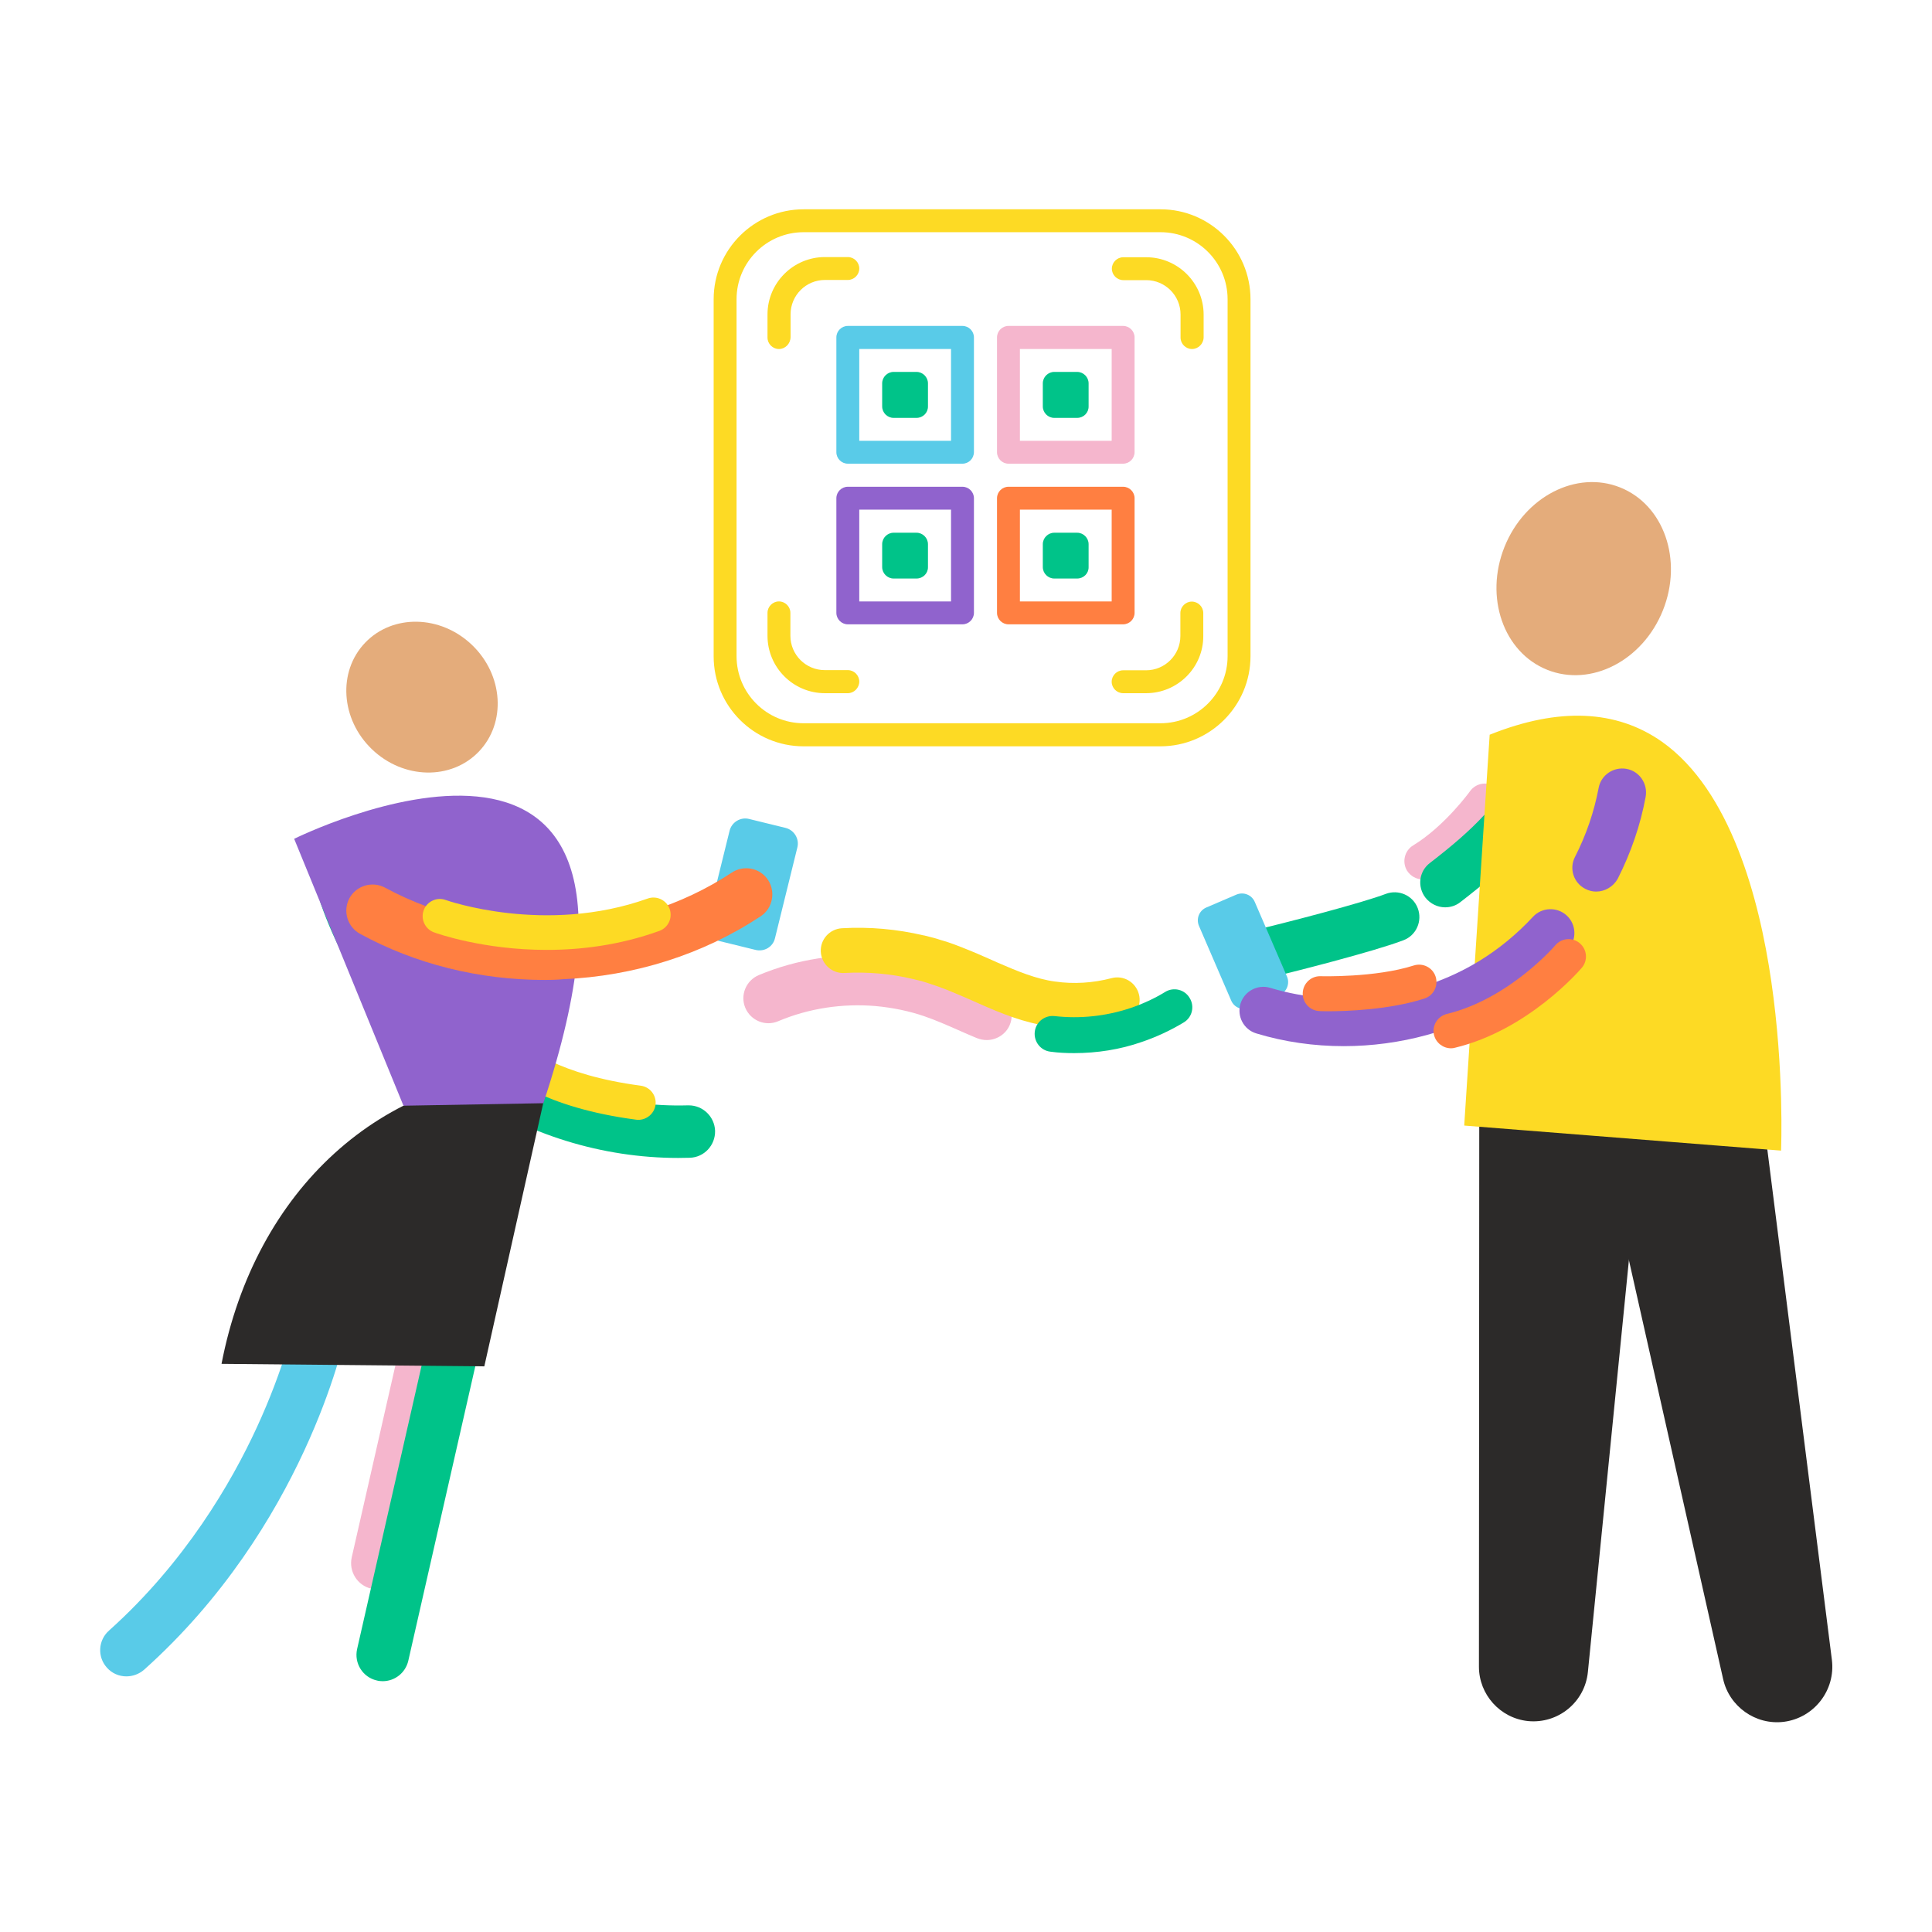 <svg width="1080" height="1080" viewBox="0 0 1080 1080" fill="none" xmlns="http://www.w3.org/2000/svg">
<path d="M795.336 491.6C791.836 491.6 788.536 489.8 786.536 486.7C783.636 481.9 785.136 475.5 789.936 472.6C807.536 461.9 821.636 442.5 821.736 442.3C825.036 437.7 831.436 436.6 836.036 440C840.636 443.3 841.736 449.7 838.436 454.3C837.736 455.2 821.836 477.3 800.636 490.2C798.936 491.1 797.136 491.6 795.336 491.6Z" fill="#F5B6CD"/>
<path d="M699.836 548.5C693.536 548.5 687.836 544.2 686.336 537.8C684.536 530.4 689.136 522.9 696.636 521.1C721.136 515.3 761.836 504.6 774.636 499.7C781.736 497 789.836 500.5 792.536 507.7C795.236 514.8 791.736 522.9 784.536 525.6C768.436 531.8 722.636 543.5 703.036 548.1C701.936 548.4 700.836 548.5 699.836 548.5Z" fill="#00C389"/>
<path d="M807.836 507.2C803.736 507.2 799.636 505.3 796.836 501.8C792.136 495.7 793.236 487 799.336 482.4C823.836 463.5 838.836 448.9 853.536 421.6C857.136 414.9 865.536 412.3 872.336 415.9C879.036 419.5 881.636 427.9 878.036 434.7C861.136 466.2 843.336 483.5 816.336 504.3C813.836 506.3 810.836 507.2 807.836 507.2Z" fill="#00C389"/>
<path d="M921.836 591.3L887.636 934.7C885.936 951.5 871.036 963.7 854.236 962.1C838.536 960.5 826.736 947.2 826.736 931.7L826.936 586.6C826.936 560.3 848.236 539.1 874.536 539.1C900.836 539.1 922.036 560.4 922.036 586.7C922.036 588.1 921.936 589.7 921.836 591.3Z" fill="#2C2A29"/>
<path d="M980.236 581.6L1024.04 927.9C1026.14 944.8 1014.14 960.3 997.236 962.5C981.336 964.5 966.636 953.9 963.236 938.6L886.636 598C880.836 572.4 896.936 547 922.636 541.2C948.336 535.4 973.636 551.5 979.436 577.2C979.736 578.6 980.036 580.1 980.236 581.6Z" fill="#2C2A29"/>
<path d="M715.336 556.2L698.536 563.4C694.536 565.1 689.936 563.3 688.236 559.3L670.236 517.6C668.536 513.6 670.336 509 674.336 507.3L691.136 500.1C695.136 498.4 699.736 500.2 701.436 504.2L719.436 545.9C721.136 549.8 719.336 554.5 715.336 556.2Z" fill="#59CBE8"/>
<path d="M422.336 531L401.936 526C397.136 524.8 394.136 519.9 395.336 515.1L407.836 464.4C409.036 459.6 413.936 456.6 418.736 457.8L439.136 462.8C443.936 464 446.936 468.9 445.736 473.7L433.236 524.4C432.136 529.3 427.236 532.2 422.336 531Z" fill="#59CBE8"/>
<path d="M929.584 341.177C940.848 313.028 930.152 282.275 905.695 272.488C881.237 262.701 852.279 277.587 841.014 305.736C829.75 333.886 840.446 364.639 864.904 374.426C889.362 384.213 918.32 369.327 929.584 341.177Z" fill="#E4AC7B"/>
<path d="M901.136 628.7H910.236C946.736 628.7 976.336 599.1 976.336 562.6V556.7H835.136V562.6C835.136 599.1 864.636 628.7 901.136 628.7Z" fill="#2C2A29"/>
<path d="M833.236 411L819.136 628.7L995.236 642.6C995.136 642.6 1008.24 341.1 833.236 411Z" fill="#FDDA24"/>
<path d="M995.636 643.2L818.536 629.2V628.7L832.736 410.7L833.036 410.6C871.336 395.3 903.636 396.7 929.136 414.7C967.436 441.9 983.436 502.4 990.136 548.4C997.436 598.2 995.636 642.2 995.636 642.6V643.2ZM819.636 628.2L994.636 642C994.836 636.8 996.036 595.2 989.136 548.5C982.436 502.7 966.536 442.4 928.536 415.5C903.436 397.7 871.536 396.3 833.736 411.4L819.636 628.2Z" fill="#FDDA24"/>
<path d="M751.136 584.8C734.636 584.8 718.136 582.5 702.336 577.7C695.236 575.6 691.336 568.1 693.436 561.1C695.536 554.1 703.036 550.1 710.036 552.2C748.636 563.9 792.236 558.3 826.736 537.3C837.736 530.6 847.936 522.2 856.936 512.5C861.936 507.1 870.436 506.8 875.836 511.8C881.236 516.8 881.536 525.3 876.536 530.7C865.836 542.2 853.736 552.1 840.636 560.1C813.936 576.4 782.536 584.8 751.136 584.8Z" fill="#9063CD"/>
<path d="M892.236 498.4C890.236 498.4 888.136 497.9 886.236 496.9C879.636 493.6 877.036 485.5 880.436 479C886.736 466.7 891.136 453.7 893.636 440.5C894.936 433.3 901.936 428.5 909.236 429.8C916.436 431.1 921.236 438.1 919.936 445.4C917.036 461.2 911.736 476.6 904.336 491.2C901.836 495.7 897.136 498.4 892.236 498.4Z" fill="#9063CD"/>
<path d="M811.136 586C806.736 586 802.736 583 801.636 578.6C800.336 573.4 803.536 568.1 808.836 566.8C843.736 558.3 869.236 528.7 869.436 528.4C872.936 524.3 879.036 523.8 883.136 527.3C887.236 530.8 887.736 536.9 884.236 541C883.036 542.4 854.336 575.8 813.336 585.7C812.636 585.9 811.836 586 811.136 586Z" fill="#FF7F41"/>
<path d="M742.336 565.3C739.636 565.3 737.836 565.2 737.636 565.2C732.236 565 728.036 560.5 728.236 555.1C728.436 549.8 732.736 545.7 737.936 545.7C738.036 545.7 738.136 545.7 738.236 545.7C738.536 545.7 768.736 546.6 790.336 539.7C795.436 538.1 800.936 540.9 802.536 546C804.136 551.1 801.336 556.6 796.236 558.2C776.736 564.5 752.436 565.3 742.336 565.3Z" fill="#FF7F41"/>
<path d="M551.536 581.4C549.736 581.4 547.836 581 546.036 580.3C542.836 579 539.736 577.6 536.736 576.3C529.736 573.2 523.136 570.3 516.736 568.1C508.336 565.2 499.136 563.3 489.536 562.4C470.836 560.8 451.936 563.7 434.936 570.9C427.836 573.9 419.636 570.5 416.636 563.4C413.636 556.3 417.036 548.1 424.136 545.1C445.336 536.2 468.836 532.6 492.036 534.6C504.036 535.7 515.436 538.1 525.936 541.8C533.436 544.4 540.836 547.7 548.036 550.8C550.936 552.1 553.936 553.4 557.036 554.7C564.136 557.7 567.436 565.9 564.436 573C562.236 578.2 557.036 581.4 551.536 581.4Z" fill="#F5B6CD"/>
<path d="M600.537 574.6C595.737 574.6 591.037 574.3 586.337 573.6C572.537 571.8 559.437 566.4 547.237 561L544.337 559.7C539.337 557.5 534.237 555.3 529.037 553.2C525.837 552 522.937 550.9 520.037 550L518.237 549.4C517.237 549.1 516.237 548.8 515.337 548.5L510.437 547.3C497.937 544.3 485.037 543.2 472.037 543.9C465.137 544.3 459.237 539 458.837 532.1C458.437 525.2 463.737 519.3 470.637 518.9C486.037 518 501.437 519.4 516.337 522.9H516.537L522.037 524.3C523.237 524.6 524.437 525 525.637 525.4L527.337 525.9C531.137 527 534.637 528.4 538.037 529.7L538.237 529.8C543.937 532 549.337 534.4 554.537 536.7L557.437 538C568.437 542.8 579.237 547.3 589.837 548.7H589.937C600.237 550.2 611.037 549.5 621.337 546.8C628.037 545 634.837 549 636.637 555.7C638.437 562.4 634.437 569.2 627.737 571C618.737 573.4 609.637 574.6 600.537 574.6Z" fill="#FDDA24"/>
<path d="M600.436 588.7C596.036 588.7 591.536 588.5 587.236 587.9C581.736 587.3 577.836 582.3 578.436 576.8C579.036 571.3 584.036 567.4 589.536 568C603.636 569.6 618.236 568.1 631.936 563.5C638.736 561.2 645.336 558.2 651.336 554.5C656.036 551.6 662.236 553.1 665.036 557.9C667.936 562.6 666.436 568.8 661.636 571.6C654.336 576 646.436 579.7 638.136 582.5C626.136 586.7 613.236 588.7 600.436 588.7Z" fill="#00C389"/>
<path d="M210.936 888.5C209.836 888.5 208.736 888.4 207.636 888.1C199.736 886.3 194.836 878.4 196.636 870.5L240.636 677.1C242.436 669.2 250.336 664.3 258.236 666.1C266.136 667.9 271.036 675.8 269.236 683.7L225.236 877.1C223.636 883.9 217.536 888.5 210.936 888.5Z" fill="#F5B6CD"/>
<path d="M379.136 647.3C336.636 647.3 294.236 634.2 259.236 610.1C222.436 584.8 194.136 547.7 179.436 505.5C176.736 497.8 180.836 489.5 188.436 486.8C196.136 484.1 204.436 488.2 207.136 495.8C219.736 532.1 244.136 564.1 275.836 585.9C307.536 607.7 346.136 619 384.536 617.9C384.736 617.9 384.836 617.9 385.036 617.9C392.936 617.9 399.436 624.2 399.736 632.1C399.936 640.2 393.636 647 385.536 647.2C383.336 647.2 381.236 647.3 379.136 647.3Z" fill="#00C389"/>
<path d="M267.69 420.13C283.119 404.011 281.396 377.323 263.841 360.519C246.287 343.715 219.548 343.159 204.119 359.278C188.69 375.396 190.414 402.085 207.968 418.889C225.523 435.692 252.261 436.248 267.69 420.13Z" fill="#E4AC7B"/>
<path d="M213.936 939.8C212.836 939.8 211.736 939.7 210.636 939.4C202.736 937.6 197.836 929.7 199.636 921.8L243.636 728.4C245.436 720.5 253.336 715.6 261.236 717.4C269.136 719.2 274.036 727.1 272.236 735L228.236 928.4C226.636 935.2 220.636 939.8 213.936 939.8Z" fill="#00C389"/>
<path d="M70.636 937.1C66.636 937.1 62.636 935.5 59.736 932.2C54.336 926.2 54.836 916.9 60.936 911.5C103.436 873.4 129.336 828.8 143.536 798C159.036 764.4 164.436 739.5 164.536 739.3C166.236 731.4 174.036 726.3 181.936 728C189.836 729.7 194.936 737.4 193.236 745.4C192.336 749.8 169.636 853.7 80.536 933.4C77.636 935.9 74.136 937.1 70.636 937.1Z" fill="#59CBE8"/>
<path d="M356.836 626C356.436 626 356.036 626 355.536 625.9C303.836 619.1 282.936 601.3 276.136 595.5C275.836 595.3 275.636 595.1 275.436 594.9C271.936 592.9 269.836 588.9 270.636 584.7C271.636 579.5 276.636 576 281.836 577C284.736 577.5 286.536 579.1 288.636 580.9C294.436 585.8 312.136 600.8 358.136 606.9C363.436 607.6 367.136 612.4 366.436 617.7C365.736 622.5 361.536 626 356.836 626Z" fill="#FDDA24"/>
<path d="M270.736 763.8L307.536 599.4H303.336C213.736 600.3 142.636 664.9 123.836 762.4L270.736 763.8Z" fill="#2C2A29"/>
<path d="M303.737 616.7L225.537 618.1L164.437 468.9C164.537 468.9 390.237 356.6 303.737 616.7Z" fill="#9063CD"/>
<path d="M304.636 547.8C267.936 547.8 232.336 539 201.236 522C194.136 518.1 191.536 509.2 195.336 502.1C199.236 495 208.136 492.4 215.236 496.2C274.736 528.5 352.536 525.2 409.036 487.8C415.836 483.3 424.936 485.2 429.336 491.9C433.736 498.6 431.936 507.8 425.236 512.2C393.036 533.5 354.736 545.7 314.536 547.4C311.336 547.7 307.936 547.8 304.636 547.8Z" fill="#FF7F41"/>
<path d="M305.636 531C270.136 531 244.236 521.8 242.636 521.2C237.636 519.4 235.036 513.8 236.836 508.9C238.636 503.9 244.136 501.3 249.136 503.1C249.936 503.4 304.936 522.7 362.036 502.3C367.036 500.5 372.536 503.1 374.336 508.1C376.136 513.1 373.536 518.6 368.536 520.4C346.336 528.4 324.636 531 305.636 531Z" fill="#FDDA24"/>
<path d="M648.636 417.2H449.236C421.436 417.2 398.936 394.6 398.936 366.9V167.3C398.936 139.5 421.536 117 449.236 117H648.736C676.536 117 699.036 139.6 699.036 167.3V366.8C699.036 394.6 676.436 417.2 648.636 417.2ZM449.236 129.8C428.536 129.8 411.736 146.6 411.736 167.3V366.8C411.736 387.5 428.536 404.3 449.236 404.3H648.736C669.436 404.3 686.236 387.5 686.236 366.8V167.3C686.236 146.6 669.436 129.8 648.736 129.8H449.236V129.8Z" fill="#FDDA24"/>
<path d="M435.436 195.1C431.936 195.1 429.036 192.2 429.036 188.7V175.8C429.036 158.1 443.436 143.7 461.136 143.7H473.936C477.436 143.7 480.336 146.6 480.336 150.1C480.336 153.6 477.436 156.5 473.936 156.5H461.136C450.536 156.5 441.936 165.1 441.936 175.7V188.5C441.836 192.2 438.936 195.1 435.436 195.1Z" fill="#FDDA24"/>
<path d="M666.336 195.1C662.836 195.1 659.936 192.2 659.936 188.7V175.8C659.936 165.2 651.336 156.6 640.736 156.6H627.936C624.436 156.6 621.536 153.7 621.536 150.2C621.536 146.7 624.436 143.8 627.936 143.8H640.736C658.436 143.8 672.836 158.2 672.836 175.9V188.7C672.736 192.2 669.836 195.1 666.336 195.1Z" fill="#FDDA24"/>
<path d="M640.637 387.5H627.837C624.337 387.5 621.437 384.6 621.437 381.1C621.437 377.6 624.337 374.7 627.837 374.7H640.637C651.237 374.7 659.837 366.1 659.837 355.5V342.7C659.837 339.2 662.737 336.3 666.237 336.3C669.737 336.3 672.637 339.2 672.637 342.7V355.5C672.737 373.1 658.337 387.5 640.637 387.5Z" fill="#FDDA24"/>
<path d="M473.936 387.5H461.136C443.436 387.5 429.036 373.1 429.036 355.4V342.6C429.036 339.1 431.936 336.2 435.436 336.2C438.936 336.2 441.836 339.1 441.836 342.6V355.4C441.836 366 450.436 374.6 461.036 374.6H473.936C477.436 374.6 480.336 377.5 480.336 381C480.336 384.5 477.436 387.5 473.936 387.5Z" fill="#FDDA24"/>
<path d="M538.036 259.2H473.936C470.436 259.2 467.536 256.3 467.536 252.8V188.6C467.536 185.1 470.436 182.2 473.936 182.2H538.036C541.536 182.2 544.436 185.1 544.436 188.6V252.7C544.436 256.3 541.536 259.2 538.036 259.2ZM480.336 246.4H531.636V195.1H480.336V246.4Z" fill="#59CBE8"/>
<path d="M627.836 259.2H563.736C560.236 259.2 557.336 256.3 557.336 252.8V188.6C557.336 185.1 560.236 182.2 563.736 182.2H627.836C631.336 182.2 634.236 185.1 634.236 188.6V252.7C634.236 256.3 631.336 259.2 627.836 259.2ZM570.136 246.4H621.436V195.1H570.136V246.4Z" fill="#F5B6CD"/>
<path d="M602.137 233.6H589.337C585.837 233.6 582.937 230.7 582.937 227.2V214.3C582.937 210.8 585.837 207.9 589.337 207.9H602.137C605.637 207.9 608.536 210.8 608.536 214.3V227.1C608.636 230.7 605.737 233.6 602.137 233.6Z" fill="#00C389"/>
<path d="M512.336 233.6H499.536C496.036 233.6 493.136 230.7 493.136 227.2V214.3C493.136 210.8 496.036 207.9 499.536 207.9H512.336C515.836 207.9 518.736 210.8 518.736 214.3V227.1C518.836 230.7 515.936 233.6 512.336 233.6Z" fill="#00C389"/>
<path d="M602.137 323.4H589.337C585.837 323.4 582.937 320.5 582.937 317V304.2C582.937 300.7 585.837 297.8 589.337 297.8H602.137C605.637 297.8 608.536 300.7 608.536 304.2V317C608.636 320.5 605.737 323.4 602.137 323.4Z" fill="#00C389"/>
<path d="M512.336 323.4H499.536C496.036 323.4 493.136 320.5 493.136 317V304.2C493.136 300.7 496.036 297.8 499.536 297.8H512.336C515.836 297.8 518.736 300.7 518.736 304.2V317C518.836 320.5 515.936 323.4 512.336 323.4Z" fill="#00C389"/>
<path d="M538.036 349H473.936C470.436 349 467.536 346.1 467.536 342.6V278.5C467.536 275 470.436 272.1 473.936 272.1H538.036C541.536 272.1 544.436 275 544.436 278.5V342.6C544.436 346.1 541.536 349 538.036 349ZM480.336 336.2H531.636V284.9H480.336V336.2Z" fill="#9063CD"/>
<path d="M627.836 349H563.736C560.236 349 557.336 346.1 557.336 342.6V278.5C557.336 275 560.236 272.1 563.736 272.1H627.836C631.336 272.1 634.236 275 634.236 278.5V342.6C634.236 346.1 631.336 349 627.836 349ZM570.136 336.2H621.436V284.9H570.136V336.2Z" fill="#FF7F41"/>
</svg>
